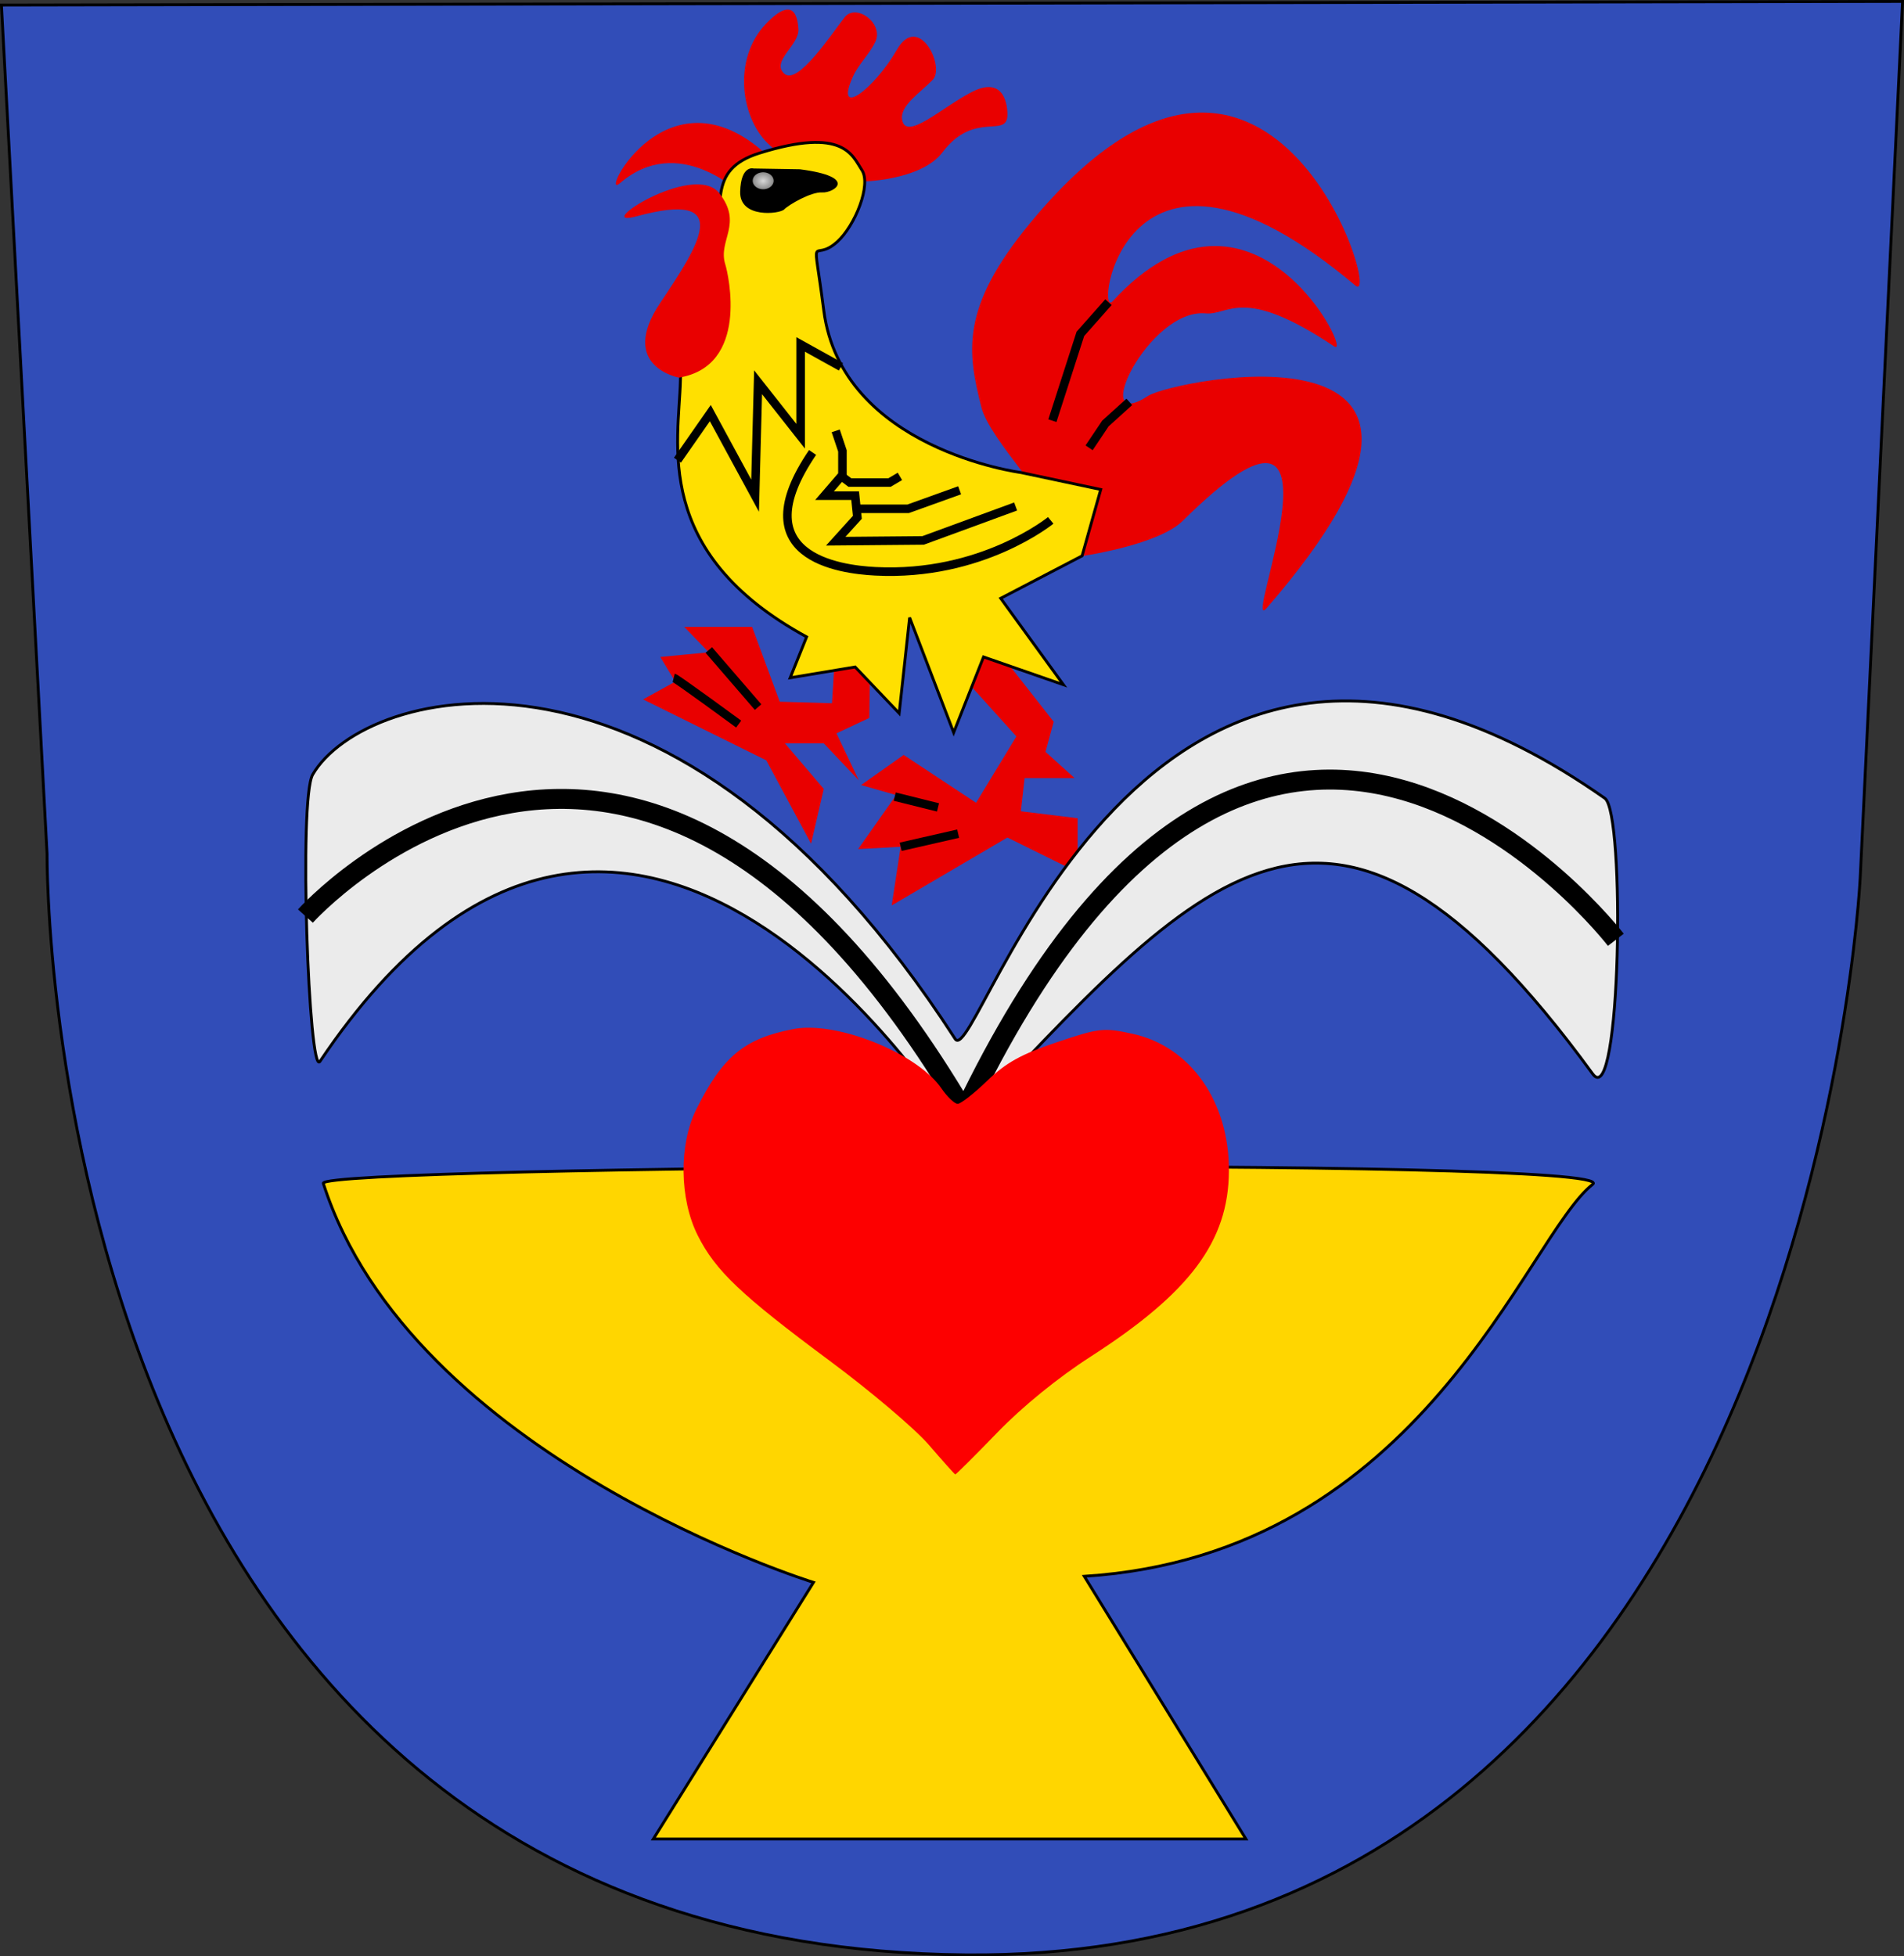 <?xml version="1.0" encoding="UTF-8" standalone="no"?>
<!-- Created with Inkscape (http://www.inkscape.org/) -->
<svg
   xmlns:dc="http://purl.org/dc/elements/1.1/"
   xmlns:cc="http://web.resource.org/cc/"
   xmlns:rdf="http://www.w3.org/1999/02/22-rdf-syntax-ns#"
   xmlns:svg="http://www.w3.org/2000/svg"
   xmlns="http://www.w3.org/2000/svg"
   xmlns:xlink="http://www.w3.org/1999/xlink"
   xmlns:sodipodi="http://sodipodi.sourceforge.net/DTD/sodipodi-0.dtd"
   xmlns:inkscape="http://www.inkscape.org/namespaces/inkscape"
   width="727.844"
   height="747.772"
   id="svg2"
   inkscape:label="Pozadí"
   sodipodi:version="0.32"
   inkscape:version="0.44"
   sodipodi:docbase="C:\Documents and Settings\Zirland\Plocha\commons"
   sodipodi:docname="Lazne_Libverda_CoA_CZ.svg"
   version="1.0">
  <rect width="100%" height="100%" fill="#333333" stroke="none"/>
  <defs
     id="defs4717">
    <radialGradient
       inkscape:collect="always"
       xlink:href="#linearGradient3709"
       id="radialGradient3743"
       cx="106.673"
       cy="262.372"
       fx="106.673"
       fy="262.372"
       r="13.086"
       gradientTransform="matrix(1,0,0,0.725,195.701,123.538)"
       gradientUnits="userSpaceOnUse" />
    <radialGradient
       inkscape:collect="always"
       xlink:href="#linearGradient3709"
       id="radialGradient3741"
       cx="116.394"
       cy="254.647"
       fx="116.394"
       fy="254.647"
       r="10.29"
       gradientTransform="matrix(1,0,0,1.104,195.701,25.079)"
       gradientUnits="userSpaceOnUse" />
    <radialGradient
       inkscape:collect="always"
       xlink:href="#linearGradient3709"
       id="radialGradient3739"
       cx="181.65"
       cy="297.263"
       fx="181.65"
       fy="297.263"
       r="9.224"
       gradientTransform="matrix(1,0,0,0.365,195.701,240.284)"
       gradientUnits="userSpaceOnUse" />
    <radialGradient
       inkscape:collect="always"
       xlink:href="#linearGradient3709"
       id="radialGradient3737"
       cx="186.311"
       cy="310.448"
       fx="186.311"
       fy="310.448"
       r="11.754"
       gradientTransform="matrix(1,0,0,0.32,195.701,262.483)"
       gradientUnits="userSpaceOnUse" />
    <radialGradient
       inkscape:collect="always"
       xlink:href="#linearGradient3709"
       id="radialGradient3765"
       cx="234.786"
       cy="134.125"
       fx="234.786"
       fy="134.125"
       r="6.96"
       gradientTransform="matrix(1,0,0,3.679,195.701,-307.839)"
       gradientUnits="userSpaceOnUse" />
    <radialGradient
       inkscape:collect="always"
       xlink:href="#linearGradient3709"
       id="radialGradient3767"
       cx="262.62"
       cy="143.18"
       fx="262.62"
       fy="143.18"
       r="9.49"
       gradientTransform="matrix(1,0,0,1.575,182.727,-1.522)"
       gradientUnits="userSpaceOnUse" />
    <radialGradient
       inkscape:collect="always"
       xlink:href="#linearGradient3709"
       id="radialGradient4682"
       cx="125.583"
       cy="165.421"
       fx="125.583"
       fy="165.421"
       r="30.665"
       gradientTransform="matrix(1,0,0,0.9,195.701,67.969)"
       gradientUnits="userSpaceOnUse" />
    <radialGradient
       inkscape:collect="always"
       xlink:href="#linearGradient3709"
       id="radialGradient4684"
       cx="182.618"
       cy="197.181"
       fx="182.618"
       fy="197.181"
       r="48.474"
       gradientTransform="matrix(1,0,0,0.455,195.701,158.835)"
       gradientUnits="userSpaceOnUse" />
    <radialGradient
       inkscape:collect="always"
       xlink:href="#linearGradient3709"
       id="radialGradient4688"
       cx="178.454"
       cy="192.855"
       fx="178.454"
       fy="192.855"
       r="20.144"
       gradientTransform="matrix(1,0,0,0.233,195.701,199.341)"
       gradientUnits="userSpaceOnUse" />
    <radialGradient
       inkscape:collect="always"
       xlink:href="#linearGradient3709"
       id="radialGradient4686"
       cx="165.403"
       cy="185.929"
       fx="165.403"
       fy="185.929"
       r="11.888"
       gradientTransform="matrix(1,0,0,0.216,195.701,197.251)"
       gradientUnits="userSpaceOnUse" />
    <radialGradient
       inkscape:collect="always"
       xlink:href="#linearGradient3709"
       id="radialGradient4690"
       cx="182.982"
       cy="188.193"
       fx="182.982"
       fy="188.193"
       r="35.593"
       gradientTransform="matrix(1,0,0,0.577,195.701,131.015)"
       gradientUnits="userSpaceOnUse" />
    <linearGradient
       id="linearGradient3709">
      <stop
         style="stop-color:black;stop-opacity:0.155;"
         offset="0"
         id="stop3711" />
      <stop
         id="stop3745"
         offset="0.5"
         style="stop-color:black;stop-opacity:0.227;" />
      <stop
         style="stop-color:black;stop-opacity:0.412;"
         offset="0.75"
         id="stop3747" />
      <stop
         id="stop3749"
         offset="0.875"
         style="stop-color:black;stop-opacity:0.237;" />
      <stop
         style="stop-color:black;stop-opacity:0.144;"
         offset="1"
         id="stop3713" />
    </linearGradient>
    <radialGradient
       inkscape:collect="always"
       xlink:href="#linearGradient3709"
       id="radialGradient4692"
       cx="166.468"
       cy="207.104"
       fx="166.468"
       fy="207.104"
       r="6.294"
       gradientTransform="matrix(1,0,0,0.64,195.701,125.938)"
       gradientUnits="userSpaceOnUse" />
    <linearGradient
       id="linearGradient4706">
      <stop
         style="stop-color:#d8d8d8;stop-opacity:1;"
         offset="0"
         id="stop4708" />
      <stop
         style="stop-color:#8b8b8b;stop-opacity:1;"
         offset="1"
         id="stop4710" />
    </linearGradient>
    <radialGradient
       inkscape:collect="always"
       xlink:href="#linearGradient4706"
       id="radialGradient4712"
       cx="127.581"
       cy="83.652"
       fx="127.581"
       fy="83.652"
       r="3.729"
       gradientTransform="matrix(1,0,0,0.786,0,17.925)"
       gradientUnits="userSpaceOnUse" />
    <linearGradient
       id="linearGradient5642">
      <stop
         style="stop-color:black;stop-opacity:0.155;"
         offset="0"
         id="stop5644" />
      <stop
         id="stop5650"
         offset="0.5"
         style="stop-color:black;stop-opacity:0.278;" />
      <stop
         style="stop-color:black;stop-opacity:0.464;"
         offset="0.75"
         id="stop5652" />
      <stop
         id="stop5654"
         offset="0.875"
         style="stop-color:black;stop-opacity:0.289;" />
      <stop
         style="stop-color:black;stop-opacity:0.165;"
         offset="1"
         id="stop5646" />
    </linearGradient>
    <radialGradient
       inkscape:collect="always"
       xlink:href="#linearGradient5642"
       id="radialGradient5648"
       cx="374.958"
       cy="354.563"
       fx="374.958"
       fy="354.563"
       r="231.011"
       gradientTransform="matrix(1,0,0,0.258,0,295.208)"
       gradientUnits="userSpaceOnUse" />
    <radialGradient
       inkscape:collect="always"
       xlink:href="#linearGradient5642"
       id="radialGradient5828"
       gradientUnits="userSpaceOnUse"
       gradientTransform="matrix(1,0,0,0.258,0,295.208)"
       cx="374.958"
       cy="354.563"
       fx="374.958"
       fy="354.563"
       r="231.011" />
    <radialGradient
       inkscape:collect="always"
       xlink:href="#linearGradient3709"
       id="radialGradient5830"
       gradientUnits="userSpaceOnUse"
       gradientTransform="matrix(1,0,0,0.725,195.701,123.538)"
       cx="106.673"
       cy="262.372"
       fx="106.673"
       fy="262.372"
       r="13.086" />
    <radialGradient
       inkscape:collect="always"
       xlink:href="#linearGradient3709"
       id="radialGradient5832"
       gradientUnits="userSpaceOnUse"
       gradientTransform="matrix(1,0,0,1.104,195.701,25.079)"
       cx="116.394"
       cy="254.647"
       fx="116.394"
       fy="254.647"
       r="10.29" />
    <radialGradient
       inkscape:collect="always"
       xlink:href="#linearGradient3709"
       id="radialGradient5834"
       gradientUnits="userSpaceOnUse"
       gradientTransform="matrix(1,0,0,0.365,195.701,240.284)"
       cx="181.65"
       cy="297.263"
       fx="181.65"
       fy="297.263"
       r="9.224" />
    <radialGradient
       inkscape:collect="always"
       xlink:href="#linearGradient3709"
       id="radialGradient5836"
       gradientUnits="userSpaceOnUse"
       gradientTransform="matrix(1,0,0,0.32,195.701,262.483)"
       cx="186.311"
       cy="310.448"
       fx="186.311"
       fy="310.448"
       r="11.754" />
    <radialGradient
       inkscape:collect="always"
       xlink:href="#linearGradient3709"
       id="radialGradient5838"
       gradientUnits="userSpaceOnUse"
       gradientTransform="matrix(1,0,0,3.679,195.701,-307.839)"
       cx="234.786"
       cy="134.125"
       fx="234.786"
       fy="134.125"
       r="6.96" />
    <radialGradient
       inkscape:collect="always"
       xlink:href="#linearGradient3709"
       id="radialGradient5840"
       gradientUnits="userSpaceOnUse"
       gradientTransform="matrix(1,0,0,1.575,182.727,-1.522)"
       cx="262.62"
       cy="143.18"
       fx="262.62"
       fy="143.18"
       r="9.49" />
    <radialGradient
       inkscape:collect="always"
       xlink:href="#linearGradient3709"
       id="radialGradient5842"
       gradientUnits="userSpaceOnUse"
       gradientTransform="matrix(1,0,0,0.9,195.701,67.969)"
       cx="125.583"
       cy="165.421"
       fx="125.583"
       fy="165.421"
       r="30.665" />
    <radialGradient
       inkscape:collect="always"
       xlink:href="#linearGradient3709"
       id="radialGradient5844"
       gradientUnits="userSpaceOnUse"
       gradientTransform="matrix(1,0,0,0.455,195.701,158.835)"
       cx="182.618"
       cy="197.181"
       fx="182.618"
       fy="197.181"
       r="48.474" />
    <radialGradient
       inkscape:collect="always"
       xlink:href="#linearGradient3709"
       id="radialGradient5846"
       gradientUnits="userSpaceOnUse"
       gradientTransform="matrix(1,0,0,0.233,195.701,199.341)"
       cx="178.454"
       cy="192.855"
       fx="178.454"
       fy="192.855"
       r="20.144" />
    <radialGradient
       inkscape:collect="always"
       xlink:href="#linearGradient3709"
       id="radialGradient5848"
       gradientUnits="userSpaceOnUse"
       gradientTransform="matrix(1,0,0,0.216,195.701,197.251)"
       cx="165.403"
       cy="185.929"
       fx="165.403"
       fy="185.929"
       r="11.888" />
    <radialGradient
       inkscape:collect="always"
       xlink:href="#linearGradient3709"
       id="radialGradient5850"
       gradientUnits="userSpaceOnUse"
       gradientTransform="matrix(1,0,0,0.577,195.701,131.015)"
       cx="182.982"
       cy="188.193"
       fx="182.982"
       fy="188.193"
       r="35.593" />
    <radialGradient
       inkscape:collect="always"
       xlink:href="#linearGradient3709"
       id="radialGradient5852"
       gradientUnits="userSpaceOnUse"
       gradientTransform="matrix(1,0,0,0.64,195.701,125.938)"
       cx="166.468"
       cy="207.104"
       fx="166.468"
       fy="207.104"
       r="6.294" />
    <radialGradient
       inkscape:collect="always"
       xlink:href="#linearGradient4706"
       id="radialGradient2264"
       gradientUnits="userSpaceOnUse"
       gradientTransform="matrix(1,0,0,0.786,0,17.925)"
       cx="127.581"
       cy="83.652"
       fx="127.581"
       fy="83.652"
       r="3.729" />
    <radialGradient
       inkscape:collect="always"
       xlink:href="#linearGradient4706"
       id="radialGradient8340"
       gradientUnits="userSpaceOnUse"
       gradientTransform="matrix(1,0,0,0.786,0,17.925)"
       cx="127.581"
       cy="83.652"
       fx="127.581"
       fy="83.652"
       r="3.729" />
    <radialGradient
       inkscape:collect="always"
       xlink:href="#linearGradient4706"
       id="radialGradient8393"
       gradientUnits="userSpaceOnUse"
       gradientTransform="matrix(1,0,0,0.786,0,17.925)"
       cx="127.581"
       cy="83.652"
       fx="127.581"
       fy="83.652"
       r="3.729" />
    <radialGradient
       inkscape:collect="always"
       xlink:href="#linearGradient4706"
       id="radialGradient8449"
       gradientUnits="userSpaceOnUse"
       gradientTransform="matrix(1,0,0,0.786,0,17.925)"
       cx="127.581"
       cy="83.652"
       fx="127.581"
       fy="83.652"
       r="3.729" />
    <radialGradient
       inkscape:collect="always"
       xlink:href="#linearGradient4706"
       id="radialGradient1993"
       gradientUnits="userSpaceOnUse"
       gradientTransform="matrix(1,0,0,0.786,0,17.925)"
       cx="127.581"
       cy="83.652"
       fx="127.581"
       fy="83.652"
       r="3.729" />
  </defs>
  <sodipodi:namedview
     id="base"
     pagecolor="#ffffff"
     bordercolor="#666666"
     borderopacity="1.0"
     inkscape:pageopacity="0.0"
     inkscape:pageshadow="2"
     inkscape:zoom="0.57261466"
     inkscape:cx="504.92112"
     inkscape:cy="243.91691"
     inkscape:document-units="px"
     inkscape:current-layer="layer1"
     inkscape:window-width="1280"
     inkscape:window-height="744"
     inkscape:window-x="-4"
     inkscape:window-y="-4"
     showguides="true"
     inkscape:guide-bbox="true" />
  <g
     inkscape:label="Vrstva 1"
     inkscape:groupmode="layer"
     id="layer1"
     transform="translate(-9.723,-87.712)">
    <g
       id="g1966"
       transform="translate(-14,0)">
      <path
         sodipodi:nodetypes="cccscc"
         id="path5622"
         d="M 24.267,89.644 L 751.021,88.256 L 734.802,423.624 C 734.802,423.624 714.333,837.811 392.854,834.924 C 37.674,831.762 41.722,414.132 41.722,414.132 L 24.267,89.644 z "
         style="fill:#314db8;fill-opacity:1;fill-rule:evenodd;stroke:black;stroke-width:1.089px;stroke-linecap:butt;stroke-linejoin:miter;stroke-opacity:1" />
      <path
         id="path3697"
         d="M 364.598,433.79 L 408.832,407.835 L 435.657,421.107 L 435.657,400.462 L 413.968,397.807 L 415.395,385.125 L 434.515,385.125 L 423.386,375.097 L 426.525,363.594 L 403.124,333.805 L 388.855,343.243 L 412.256,369.198 L 396.846,394.563 L 369.164,376.276 L 352.897,387.779 L 366.31,391.613 L 351.756,412.259 L 368.022,411.374 L 364.598,433.79 z "
         style="fill:#e90000;fill-opacity:1;fill-rule:evenodd;stroke:none;stroke-width:1.089px;stroke-linecap:butt;stroke-linejoin:miter;stroke-opacity:1" />
      <path
         sodipodi:nodetypes="csssssc"
         id="path5630"
         d="M 389.769,520.233 C 389.769,520.233 265.231,315.928 146.033,493.414 C 141.787,499.737 137.816,393.148 143.253,383.784 C 163.008,349.761 281.042,317.963 388.842,484.804 C 397.431,498.097 459.501,268.084 637.211,392.844 C 645.07,398.362 643.411,513.052 632.577,498.203 C 531.553,359.746 483.37,421.579 389.769,520.233 z "
         style="fill:#ebebeb;fill-opacity:1;fill-rule:evenodd;stroke:black;stroke-width:1.089px;stroke-linecap:butt;stroke-linejoin:miter;stroke-opacity:1" />
      <path
         sodipodi:nodetypes="ccccssc"
         id="path5624"
         d="M 438.211,690.223 L 499.998,790.63 L 273.464,790.63 L 334.69,692.551 C 334.69,692.551 180.948,644.864 147.307,540.019 C 145.108,533.164 646.056,529.712 632.559,540.396 C 606.81,560.779 567.908,681.98 438.211,690.223 z "
         style="fill:#ffd600;fill-opacity:1;fill-rule:evenodd;stroke:black;stroke-width:1.089px;stroke-linecap:butt;stroke-linejoin:miter;stroke-opacity:1" />
      <path
         sodipodi:nodetypes="ccc"
         id="path5632"
         d="M 140.473,437.861 C 140.473,437.861 265.68,297.93 392.335,512.739 C 507.251,272.33 641.416,446.932 641.416,446.932"
         style="fill:none;fill-opacity:1;fill-rule:evenodd;stroke:black;stroke-width:7.625;stroke-linecap:butt;stroke-linejoin:miter;stroke-miterlimit:4;stroke-dasharray:none;stroke-opacity:1" />
      <path
         id="path2022"
         d="M 331.989,480.546 C 330.222,480.584 328.537,480.757 326.992,481.056 C 308.225,484.679 299.991,491.491 289.91,511.702 C 283.18,525.193 283.414,545.978 290.469,559.982 C 297.251,573.446 306.985,582.685 341.03,607.957 C 356.527,619.46 373.53,633.869 378.803,639.996 C 384.075,646.123 388.622,651.214 388.895,651.276 C 389.168,651.339 396.408,644.123 404.971,635.273 C 414.606,625.316 428.188,614.267 440.64,606.258 C 478.63,581.819 493.299,562.18 493.502,535.451 C 493.703,508.928 478.907,487.743 456.781,482.89 C 445.622,480.443 444.015,480.611 427.621,486.118 C 414.152,490.643 408.227,493.935 401.124,500.796 C 396.092,505.657 390.994,509.63 389.816,509.63 C 388.637,509.63 385.83,506.965 383.569,503.684 C 375.146,491.457 349.069,480.183 331.989,480.546 z "
         style="fill:#fd0000" />
      <path
         sodipodi:nodetypes="ccsssssssssssssc"
         id="path4662"
         d="M 332.636,163.035 L 352.612,157.136 C 352.612,157.136 375.668,156.947 384.004,145.928 C 396.275,129.706 408.832,140.932 408.832,131.476 C 408.832,126.757 406.958,116.812 395.133,122.923 C 383.718,128.821 370.116,141.669 368.593,133.541 C 367.581,128.137 375.442,123.218 380.294,118.204 C 385.145,113.19 374.885,92.33 366.596,106.701 C 357.749,122.038 342.506,133.23 349.758,117.024 C 351.898,112.243 355.973,108.601 358.32,103.752 C 361.744,96.673 350.971,88.816 346.619,94.313 C 341.482,100.802 328.631,120.556 323.504,115.844 C 318.355,111.113 329.432,104.916 328.926,98.738 C 328.709,96.088 328.07,84.875 316.655,96.673 C 303.376,110.396 306.952,133.835 318.367,143.568 C 328.197,151.95 332.921,163.035 332.636,163.035 z "
         style="fill:#e90000;fill-opacity:1;fill-rule:evenodd;stroke:none;stroke-width:1.089px;stroke-linecap:butt;stroke-linejoin:miter;stroke-opacity:1" />
      <path
         sodipodi:nodetypes="ccsc"
         id="path4656"
         d="M 318.938,148.877 L 306.666,161.56 C 306.666,161.56 283.097,138.453 260.721,157.726 C 252.159,165.099 279.27,109.65 318.938,148.877 z "
         style="fill:#e90000;fill-opacity:1;fill-rule:evenodd;stroke:none;stroke-width:1.089px;stroke-linecap:butt;stroke-linejoin:miter;stroke-opacity:1" />
      <path
         sodipodi:nodetypes="csssssssssc"
         id="path3753"
         d="M 435.942,300.477 C 435.942,300.477 466.2,296.352 475.895,286.755 C 545.045,218.297 497.422,332.313 507.993,320.093 C 607.277,205.317 472.092,232.847 462.605,239.044 C 439.51,254.131 462.859,205.498 484.589,207.498 C 493.645,208.331 498.528,196.569 533.686,220.086 C 541.721,225.461 502.485,144.77 448.99,202.912 C 442.166,210.329 452.841,121.863 541.833,196.844 C 552.9,206.169 509.294,62.046 417.678,172.768 C 390.496,205.57 393.644,222.467 398.843,243.258 C 402.005,255.901 426.239,279.241 435.942,300.477 z "
         style="fill:#e90000;fill-opacity:1;fill-rule:evenodd;stroke:none;stroke-width:1.089px;stroke-linecap:butt;stroke-linejoin:miter;stroke-opacity:1" />
      <path
         id="path3699"
         d="M 356.322,341.179 L 356.037,362.119 L 343.48,368.018 L 352.041,386.009 L 338.629,371.852 L 323.789,371.852 L 338.629,389.254 L 333.777,410.195 L 316.655,378.341 L 269.567,355.041 L 281.839,348.257 L 276.131,338.819 L 294.68,337.049 L 285.263,327.316 L 311.232,327.316 L 321.791,355.926 L 341.768,356.515 L 342.909,337.934 L 356.322,341.179 z "
         style="fill:#e90000;fill-opacity:1;fill-rule:evenodd;stroke:none;stroke-width:1.089px;stroke-linecap:butt;stroke-linejoin:miter;stroke-opacity:1" />
      <path
         sodipodi:nodetypes="ccccccccccccssssssc"
         id="path4660"
         d="M 332.065,331.151 L 325.787,346.782 L 350.615,342.653 L 367.452,360.35 L 371.447,323.777 L 388.284,367.723 L 399.699,338.819 L 430.235,349.437 L 406.263,316.404 L 437.369,300.182 L 444.504,274.817 L 413.968,268.328 C 413.968,268.328 345.435,259.36 338.629,206.391 C 334.373,173.273 334.041,188.935 343.765,180.141 C 350.615,173.947 356.893,158.315 353.183,152.712 C 349.529,147.193 346.409,136.155 314.086,146.223 C 293.254,152.712 301.244,166.869 296.964,185.155 C 292.683,203.441 284.407,208.75 283.836,232.935 C 283.265,257.121 272.707,298.707 332.065,331.151 z "
         style="fill:#ffe000;fill-opacity:1;fill-rule:evenodd;stroke:black;stroke-width:1.089px;stroke-linecap:butt;stroke-linejoin:miter;stroke-opacity:1" />
      <path
         sodipodi:nodetypes="cssssc"
         id="path4654"
         d="M 283.265,232.051 C 283.265,232.051 259.808,227.787 276.131,203.441 C 290.893,181.423 304.839,160.128 266.999,170.408 C 249.017,175.293 288.924,149.175 298.676,161.56 C 307.871,173.237 298.105,179.551 300.959,188.694 C 302.252,192.839 310.091,227.626 283.265,232.051 z "
         style="fill:#e90000;fill-opacity:1;fill-rule:evenodd;stroke:none;stroke-width:1.089px;stroke-linecap:butt;stroke-linejoin:miter;stroke-opacity:1" />
      <path
         id="path3701"
         d="M 281.268,346.782 C 282.409,347.077 306.096,364.479 306.096,364.479"
         style="fill:none;fill-rule:evenodd;stroke:black;stroke-width:3.268;stroke-linecap:butt;stroke-linejoin:miter;stroke-miterlimit:4;stroke-dasharray:none;stroke-opacity:1" />
      <path
         id="path3703"
         d="M 294.68,336.165 L 313.515,357.99"
         style="fill:none;fill-rule:evenodd;stroke:black;stroke-width:3.268;stroke-linecap:butt;stroke-linejoin:miter;stroke-miterlimit:4;stroke-dasharray:none;stroke-opacity:1" />
      <path
         id="path3705"
         d="M 365.74,392.203 L 382.291,396.332"
         style="fill:none;fill-rule:evenodd;stroke:black;stroke-width:3.268;stroke-linecap:butt;stroke-linejoin:miter;stroke-miterlimit:4;stroke-dasharray:none;stroke-opacity:1" />
      <path
         id="path3707"
         d="M 368.022,411.374 L 389.997,406.36"
         style="fill:none;fill-rule:evenodd;stroke:black;stroke-width:3.268;stroke-linecap:butt;stroke-linejoin:miter;stroke-miterlimit:4;stroke-dasharray:none;stroke-opacity:1" />
      <path
         sodipodi:nodetypes="ccc"
         id="path3755"
         d="M 426.025,248.508 L 436.719,215.329 L 447.456,203.207"
         style="fill:none;fill-rule:evenodd;stroke:black;stroke-width:3.268;stroke-linecap:butt;stroke-linejoin:miter;stroke-miterlimit:4;stroke-dasharray:none;stroke-opacity:1" />
      <path
         sodipodi:nodetypes="ccc"
         id="path3757"
         d="M 440.054,258.88 L 446.298,249.574 L 455.43,241.316"
         style="fill:none;fill-rule:evenodd;stroke:black;stroke-width:3.268;stroke-linecap:butt;stroke-linejoin:miter;stroke-miterlimit:4;stroke-dasharray:none;stroke-opacity:1" />
      <path
         id="path4664"
         d="M 282.695,263.609 L 295.251,245.618 L 312.374,277.176 L 313.515,233.82 L 329.782,254.466 L 329.782,219.368 L 345.192,227.921"
         style="fill:none;fill-rule:evenodd;stroke:black;stroke-width:3.268;stroke-linecap:butt;stroke-linejoin:miter;stroke-miterlimit:4;stroke-dasharray:none;stroke-opacity:1" />
      <path
         sodipodi:nodetypes="csc"
         id="path4666"
         d="M 425.383,286.615 C 425.383,286.615 399.006,308.184 358.32,306.081 C 344.591,305.371 307.237,300.477 334.348,260.66"
         style="fill:none;fill-rule:evenodd;stroke:black;stroke-width:3.268;stroke-linecap:butt;stroke-linejoin:miter;stroke-miterlimit:4;stroke-dasharray:none;stroke-opacity:1" />
      <path
         id="path4668"
         d="M 390.567,275.112 L 370.876,282.19 L 350.615,282.19"
         style="fill:none;fill-rule:evenodd;stroke:black;stroke-width:3.268;stroke-linecap:butt;stroke-linejoin:miter;stroke-miterlimit:4;stroke-dasharray:none;stroke-opacity:1" />
      <path
         id="path4670"
         d="M 367.737,269.803 L 363.742,272.162 L 348.617,272.162 L 345.478,269.803"
         style="fill:none;fill-rule:evenodd;stroke:black;stroke-width:3.268;stroke-linecap:butt;stroke-linejoin:miter;stroke-miterlimit:4;stroke-dasharray:none;stroke-opacity:1" />
      <path
         id="path4672"
         d="M 411.971,281.306 L 376.584,294.283 L 343.195,294.578 L 351.471,285.435 L 350.615,277.176 L 338.914,277.176 L 345.763,269.213 L 345.763,260.07 L 343.195,252.401"
         style="fill:none;fill-rule:evenodd;stroke:black;stroke-width:3.268;stroke-linecap:butt;stroke-linejoin:miter;stroke-miterlimit:4;stroke-dasharray:none;stroke-opacity:1" />
      <path
         id="path4694"
         d="M 329.497,152.417 L 311.803,152.122 C 311.803,152.122 306.952,150.647 306.666,160.97 C 306.381,171.293 321.791,169.523 323.504,167.754 C 325.216,165.984 333.777,160.97 338.058,161.265 C 342.339,161.56 352.327,155.366 329.497,152.417 z "
         style="fill:black;fill-opacity:1;fill-rule:evenodd;stroke:none;stroke-width:1.089px;stroke-linecap:butt;stroke-linejoin:miter;stroke-opacity:1" />
      <path
         transform="matrix(1.071,0,0,1.107,178.817,64.21)"
         d="M 131.31 83.652 A 3.729 2.93 0 1 1  123.852,83.652 A 3.729 2.93 0 1 1  131.31 83.652 z"
         sodipodi:ry="2.929837"
         sodipodi:rx="3.7288835"
         sodipodi:cy="83.651543"
         sodipodi:cx="127.58109"
         id="path4696"
         style="fill:url(#radialGradient1993);fill-opacity:1;stroke:none;stroke-width:3;stroke-miterlimit:4;stroke-dasharray:none"
         sodipodi:type="arc" />
    </g>
  </g>
</svg>
